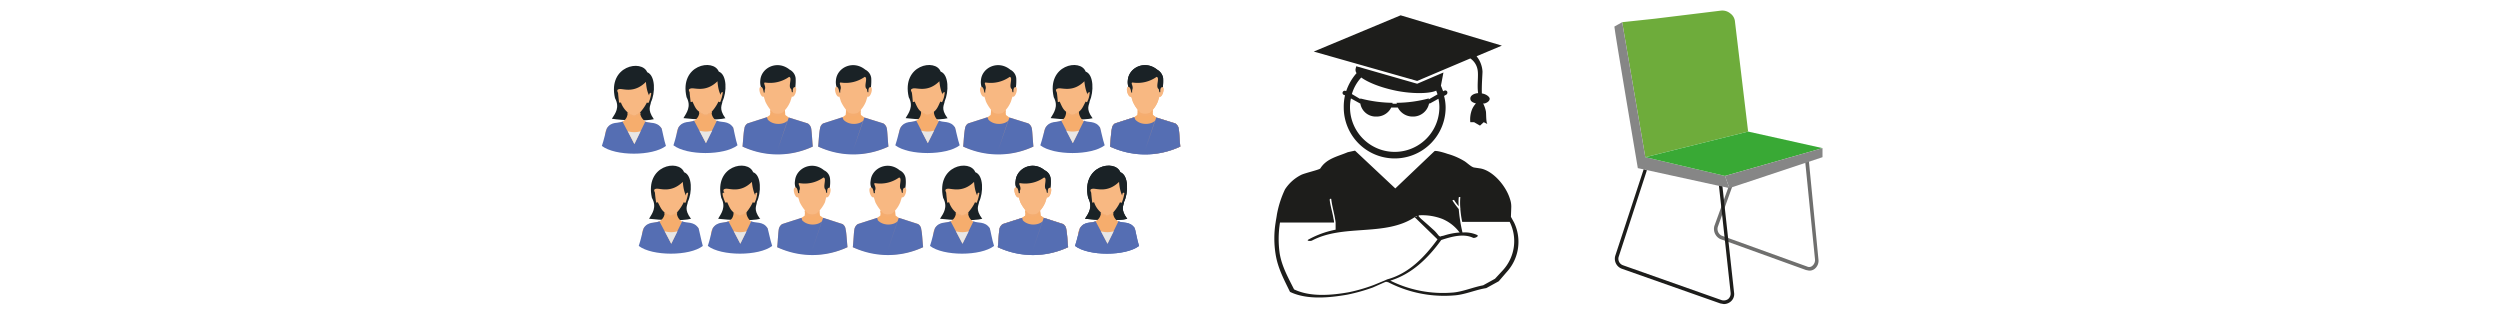<?xml version="1.0" encoding="UTF-8"?> <svg xmlns="http://www.w3.org/2000/svg" id="Ebene_1" data-name="Ebene 1" viewBox="0 0 800 100"><defs><style>.cls-1{fill:#6f6f6e;}.cls-2{fill:#1d1d1b;}.cls-3{fill:#6eac3b;}.cls-4{fill:#868686;}.cls-5{fill:#39a935;}.cls-6{fill:#f6ad6d;}.cls-10,.cls-11,.cls-6,.cls-7,.cls-8,.cls-9{fill-rule:evenodd;}.cls-7{fill:#f5ad71;}.cls-8{fill:#556eb3;}.cls-9{fill:#f8b882;}.cls-10{fill:#1a2226;}.cls-11{fill:#e7e6e6;}</style></defs><path class="cls-1" d="M578.9,86.6l-1-.2-27.4-9.9a3.6,3.6,0,0,1-1.9-4.2l4.9-13.5,1,.4-4.8,13.4a2.4,2.4,0,0,0,1.2,2.8l27.4,9.9a1.5,1.5,0,0,0,1.6-.2,2.4,2.4,0,0,0,.9-2.1l-3.2-31.9h1.2l3.1,31.9a3.3,3.3,0,0,1-1.3,3.1A2.7,2.7,0,0,1,578.9,86.6Z"></path><path class="cls-2" d="M551.6,97.3l-1.1-.2L519,86a3.4,3.4,0,0,1-2.1-4.2L526,54.1l1,.4-9,27.6a2.2,2.2,0,0,0,1.4,2.8L550.8,96a2.4,2.4,0,0,0,2.2-.3,2.3,2.3,0,0,0,.8-2L550,58.9h1.1l3.8,34.7a3.1,3.1,0,0,1-1.2,3A3.4,3.4,0,0,1,551.6,97.3Z"></path><path class="cls-3" d="M526.5,50.3l32.9-8.2L555.2,7a3.6,3.6,0,0,0-1.5-2.7h0a4,4,0,0,0-3-.9L529.4,6,519.1,7.1Z"></path><path class="cls-4" d="M516.6,8.5c0,1.1,7.5,45.3,7.5,45.3l29.3,6.4L552,56.3l-25.5-6L519.1,7.1Z"></path><polygon class="cls-5" points="552 56.3 583.2 47.4 559.4 42.1 526.5 50.3 552 56.3"></polygon><polygon class="cls-4" points="552 56.3 553.4 60.2 583.2 50.3 583.2 47.4 552 56.3"></polygon><path class="cls-2" d="M484.5,71.2h0l-1-1.8c0-.3.1-2.8.1-2.9a7.3,7.3,0,0,0-.4-2.8c-1.3-4.3-5.5-9.1-9.5-9.8l-2-.3c-1-.2-2.3-1.6-3.2-2.1a21.4,21.4,0,0,0-5.4-2.3c-.5-.2-3.7-1.2-4.1-.8L446.5,60.3,433.6,48.2l-2.3.5c-3.3,1.4-6.8,2-8.8,5.2-.2.4-5.1,1.5-6.2,2.1a13.3,13.3,0,0,0-5.1,4.6,32,32,0,0,0-2.6,8.1c-.1.8-.3,1.7-.4,2.5h0a31.7,31.7,0,0,0,0,10.2c.7,4.4,2.7,8.1,4.6,12,5.4,2.6,12.5,1.9,18.3.9a58.7,58.7,0,0,0,8.2-2.3l3.6-1.6.5-.2h.5a.1.1,0,0,1,.1.1h.2a39.1,39.1,0,0,0,21.5,4.2c3.3-.3,6.6-1.8,9.9-2.3l4-2.2,2.5-2.9A14.3,14.3,0,0,0,484.5,71.2Zm-17.4,3.2H467a21.1,21.1,0,0,0-5,1h0l-.9.2c-.2.1-.3.2-.3,0h-.2l-.3-.3a17.4,17.4,0,0,0-1.2-1.4L457,72l-2.4-2.1c0-.1,0-.1-.1-.1l-.6-.7.2-.2a18,18,0,0,1,7.3,1.1,13.2,13.2,0,0,1,5.6,4.3A.1.1,0,0,1,467.1,74.4Zm-14-5.2h0c.2-.1.3-.1.4,0l-.6.2C452.9,69.3,453,69.3,453.1,69.2Zm-13.5,22a54.8,54.8,0,0,1-7.9,2.3c-5.6,1-12.4,1.6-17.6-.9-1.9-3.8-3.9-7.3-4.6-11.5a32.9,32.9,0,0,1,.1-9.9h17.3a5.9,5.9,0,0,0-.2-1.3c-.3-2-1-4-1.2-6,0-.3.5-.4.5-.2.3,2.6,1.1,5,1.4,7.5h0v2.3a29.5,29.5,0,0,0-8.6,3.1c-1,.5.5.6,1,.4,10.1-5.4,23.4-1.2,32.9-7.5l7.3,7.1c-4.1,5.6-9.1,10.9-16.1,12.8l-.9.4Zm41.3-4.7-2.5,2.7-3.8,2.1c-3.2.6-6.4,2-9.5,2.3a37.9,37.9,0,0,1-20.2-3.8c6.9-2.1,12.1-7.2,16.3-13,3.1-1,7-2.2,10.2-.7.5.2,2-.5,1.3-.9a9.6,9.6,0,0,0-4.7-.8,48.8,48.8,0,0,1-1.2-7.5h0a26.9,26.9,0,0,1-2-2.7c-.1-.1.4-.3.5-.2a14.9,14.9,0,0,0,1.5,2,13.1,13.1,0,0,1,0-2.8c0-.2.5-.2.5-.1a20.5,20.5,0,0,0,0,3.5h0c.1,0,.1,0,0,.1a31.8,31.8,0,0,0,.6,4.3h15.2A13.8,13.8,0,0,1,480.9,86.5Z"></path><path class="cls-2" d="M470.5,18.7a5.5,5.5,0,0,1,2.3,3.5c.4,1.8-.2,5,.2,7.6-1.4.1-2.5.8-2.5,1.7s.7,1.3,1.8,1.6a6.6,6.6,0,0,0-1.2,1.8,8.6,8.6,0,0,0-.6,4.2h1.2l1.9,1.1,1.2-1.1,1.2.6c-.5-.4-.4-3.4-.5-4a10,10,0,0,0-.9-2.6h.5c1-.3,1.6-.9,1.6-1.5s-1.1-1.5-2.5-1.7c-.1-2.7.2-6.1.2-7a8.5,8.5,0,0,0-1.9-4.9l8.1-3.4L448.2,4.9,420.4,16.5l33.1,9.4Z"></path><path class="cls-2" d="M463.1,29.3a.7.7,0,0,0-.9-.3l-.4.2-.7-1.8.8-4.2-8.4,3.6L434,21.2l-.2.8a1.8,1.8,0,0,0,.3,1.4,17,17,0,0,0-3.3,5.7h-.2a.7.7,0,0,0-.9.3.7.7,0,0,0,.2.9l.5.2a16.7,16.7,0,0,0-.4,3.9,16.3,16.3,0,0,0,32.6,0,14.4,14.4,0,0,0-.5-3.7l.7-.4A.8.8,0,0,0,463.1,29.3Zm-27.5-4.5c2.2,1.6,6.2,3.2,11,4.2s10.6,1.1,13,0c.1.4.3.8.4,1.2l-2.8,1.6v-.3a41.3,41.3,0,0,1-10.3,1.4c0,.1.1.2.1.3h-1.4v-.3a42.7,42.7,0,0,1-10.3-1.4v.2l-2.7-1.6A13.3,13.3,0,0,1,435.6,24.8Zm25,9.5a14.3,14.3,0,0,1-28.6,0,12.7,12.7,0,0,1,.3-2.8l2.9,1.6h.1a5,5,0,0,0,5.1,4.2,5.2,5.2,0,0,0,4.8-2.9h2.1a5.3,5.3,0,0,0,4.8,2.9,5.2,5.2,0,0,0,5.2-4.2h.3l2.7-1.5A11.8,11.8,0,0,1,460.6,34.3Z"></path><path class="cls-6" d="M271,33.2h4.2l.3,3.6,1.1.8,6.1,1.9a2.5,2.5,0,0,1,1.1,1.7c.2,1.2.3,4,.5,5.7-7.4,3.3-14.9,3.1-22.5,0,.2-1.7.3-4.5.6-5.7a2.2,2.2,0,0,1,1-1.7l6.2-2,1-.7Z"></path><path class="cls-7" d="M275.4,35.2v.5l-.9,1.1a3.7,3.7,0,0,1-2.9,0l-.9-1.1v-.6l.8,1a3.7,3.7,0,0,0,2.9,0Z"></path><path class="cls-8" d="M276.2,38.6c-1,1.2-4.4,1.7-6.3-.3l-.3-.8-6.2,2a2.2,2.2,0,0,0-1,1.7c-.3,1.2-.4,4-.6,5.7a26.4,26.4,0,0,0,22.5,0c-.2-1.7-.3-4.5-.5-5.7a2.5,2.5,0,0,0-1.1-1.7l-6.1-1.9-3.5,10.2Z"></path><path class="cls-9" d="M267.8,27.8c-1.3-.2-.2,3.7.8,3.1l.5,1.6a12.9,12.9,0,0,0,2.5,3.6,3.7,3.7,0,0,0,2.9,0,9.3,9.3,0,0,0,2.6-3.6l.5-1.6c1,.6,2.1-3.3.8-3.1,0-3.1-2.1-6.1-5.3-6.1S267.7,24.7,267.8,27.8Z"></path><path class="cls-10" d="M276.9,22.3a3.5,3.5,0,0,1,1.9,2.7,16.5,16.5,0,0,1-.1,2.9c-1-.2-.8,1.6-.8,1.6h-.3l-.2-1c-1.2-.7.5-3.7-.7-3.9a10.5,10.5,0,0,1-7.7,1.8c-.7.1.3,1.1,0,2.1a2.3,2.3,0,0,0-.1,1.1h-.3s-.2-1.8-.9-1.8a5,5,0,0,1-.2-2.1C267.8,21.6,273,19.1,276.9,22.3Z"></path><path class="cls-10" d="M289.8,37.8c1-1.7,2.6-3.7,1-6.7-2.4-10.4,8.6-12.5,10.2-8.2,2.7,1,2.6,6.6,1.3,9.5-.1,1.2-1.4,2.3.9,5.4h.2C300.4,38.6,292.9,38.2,289.8,37.8Z"></path><path class="cls-6" d="M294.8,35.6c-.1,1.8-.7,2.5-1.6,3s-4,.6-5,2.2-.4,4-1,5.7c4.3,2.8,14.9,2.8,19.2,0-.6-1.7-.6-5.3-.8-5.7s-4.7-1.8-5.2-2.1-1.5-1.3-1.6-3.1a4.2,4.2,0,0,1-2.2.9A6.9,6.9,0,0,1,294.8,35.6Z"></path><path class="cls-7" d="M294.8,36.1c.5.3,1.3,1.2,2.1,1.2s1.8-1.1,1.9-1.2v-.3h0s-1.4,1-2.2.9a9.4,9.4,0,0,1-1.8-.9h0Z"></path><path class="cls-9" d="M292.7,32.5c.8,1.8,1.1,2.5,2.1,3.3a6.9,6.9,0,0,0,1.8.9,4.2,4.2,0,0,0,2.2-.9c1-.8,1.3-1.5,2.1-3.3.3.1.5.3.6.1a7.4,7.4,0,0,0,.8-3c-.1-.3-.2-.1-.5.1s-.1.8-.1.7-.8-1.3-1.1-4.4c-3.7,3.7-7.2,2-8.4,2.3s-.5.9-.4,1.4.3,2.8.3,2.9S292.5,32.6,292.7,32.5Z"></path><path class="cls-8" d="M293.2,38.6c-1.3.7-3.6-.1-5,2.2-.3.4-1.1,4-1.7,5.7,4.3,3.3,16.3,3.3,20.6,0-.6-1.7-1.3-5.3-1.5-5.7-1.4-2.3-3.9-1.5-5.1-2.2l-3.6,7.2Z"></path><path class="cls-11" d="M294.8,41.8a7.2,7.2,0,0,0,4.1,0l-2,4Z"></path><path class="cls-6" d="M317.4,33.2h4.2l.3,3.6,1.1.8,6.1,1.9a2.5,2.5,0,0,1,1.1,1.7c.2,1.2.3,4,.5,5.7-7.4,3.3-14.9,3.1-22.5,0,.2-1.7.3-4.5.6-5.7a2.2,2.2,0,0,1,1-1.7l6.2-2,1-.7Z"></path><path class="cls-7" d="M321.8,35.2v.5l-.9,1.1a3.7,3.7,0,0,1-2.9,0l-.9-1.1v-.6l.8,1a3.7,3.7,0,0,0,2.9,0Z"></path><path class="cls-8" d="M322.6,38.6c-1,1.2-4.4,1.7-6.3-.3l-.3-.8-6.2,2a2.2,2.2,0,0,0-1,1.7c-.3,1.2-.4,4-.6,5.7a26.4,26.4,0,0,0,22.5,0c-.2-1.7-.3-4.5-.5-5.7a2.5,2.5,0,0,0-1.1-1.7L323,37.6l-3.5,10.2Z"></path><path class="cls-9" d="M314.2,27.8c-1.3-.2-.2,3.7.8,3.1l.5,1.6a12.9,12.9,0,0,0,2.5,3.6,3.7,3.7,0,0,0,2.9,0,9.3,9.3,0,0,0,2.6-3.6l.5-1.6c1,.6,2.1-3.3.8-3.1,0-3.1-2.1-6.1-5.3-6.1S314.1,24.7,314.2,27.8Z"></path><path class="cls-10" d="M323.3,22.3a3.5,3.5,0,0,1,1.9,2.7,16.5,16.5,0,0,1-.1,2.9c-1-.2-.8,1.6-.8,1.6H324l-.2-1c-1.2-.7.5-3.7-.7-3.9a10.5,10.5,0,0,1-7.7,1.8c-.7.1.3,1.1,0,2.1a2.3,2.3,0,0,0-.1,1.1H315s-.2-1.8-.9-1.8a5,5,0,0,1-.2-2.1C314.2,21.6,319.4,19.1,323.3,22.3Z"></path><path class="cls-6" d="M364.3,33.2h4.3l.3,3.6,1.1.8,6.1,1.9a2.5,2.5,0,0,1,1.1,1.7c.2,1.2.3,4,.5,5.7-7.4,3.3-14.9,3.1-22.5,0,.2-1.7.3-4.5.6-5.7a2.2,2.2,0,0,1,1-1.7l6.2-2,1-.7Z"></path><path class="cls-7" d="M368.8,35.2v.5l-.9,1.1a3.7,3.7,0,0,1-2.9,0l-.9-1.1v-.6l.8,1a3.7,3.7,0,0,0,2.9,0Z"></path><path class="cls-8" d="M369.6,38.6c-1,1.2-4.4,1.7-6.3-.3l-.3-.8-6.2,2a2.2,2.2,0,0,0-1,1.7c-.3,1.2-.4,4-.6,5.7a26.4,26.4,0,0,0,22.5,0c-.2-1.7-.3-4.5-.5-5.7a2.5,2.5,0,0,0-1.1-1.7L370,37.6l-3.5,10.2Z"></path><path class="cls-9" d="M361.2,27.8c-1.3-.2-.2,3.7.8,3.1l.5,1.6a11.1,11.1,0,0,0,2.5,3.6,3.7,3.7,0,0,0,2.9,0,9.3,9.3,0,0,0,2.6-3.6l.5-1.6c.9.6,2.1-3.3.7-3.1.1-3.1-2-6.1-5.2-6.1S361.1,24.7,361.2,27.8Z"></path><path class="cls-10" d="M370.3,22.3a3.8,3.8,0,0,1,1.9,2.7,16.5,16.5,0,0,1-.1,2.9c-1-.2-.8,1.6-.8,1.6H371l-.2-1c-1.2-.7.5-3.7-.7-3.9a10.5,10.5,0,0,1-7.7,1.8c-.7.1.3,1.1,0,2.1a2.3,2.3,0,0,0-.1,1.1H362s-.2-1.8-.9-1.8a5,5,0,0,1-.2-2.1C361.2,21.6,366.4,19.1,370.3,22.3Z"></path><path class="cls-10" d="M336.2,37.8c1-1.7,2.6-3.7,1-6.7-2.4-10.4,8.6-12.5,10.2-8.2,2.7,1,2.6,6.6,1.3,9.5-.1,1.2-1.4,2.3.9,5.4h.2C346.8,38.6,339.3,38.2,336.2,37.8Z"></path><path class="cls-6" d="M341.2,35.6c-.1,1.8-.7,2.5-1.6,3s-4,.6-5,2.2-.4,4-1,5.7c4.3,2.8,14.9,2.8,19.2,0-.6-1.7-.6-5.3-.8-5.7s-4.7-1.8-5.2-2.1-1.5-1.3-1.6-3.1a4.2,4.2,0,0,1-2.2.9A6.9,6.9,0,0,1,341.2,35.6Z"></path><path class="cls-7" d="M341.2,36.1c.5.3,1.3,1.2,2.1,1.2s1.8-1.1,1.9-1.2v-.3h0s-1.4,1-2.2.9a9.4,9.4,0,0,1-1.8-.9h0Z"></path><path class="cls-9" d="M339.1,32.5c.8,1.8,1.1,2.5,2.1,3.3a6.9,6.9,0,0,0,1.8.9,4.2,4.2,0,0,0,2.2-.9c1-.8,1.3-1.5,2.2-3.3.2.1.4.3.5.1a7.4,7.4,0,0,0,.8-3c-.1-.3-.2-.1-.5.1s-.1.8-.1.7-.8-1.3-1.1-4.4c-3.7,3.7-7.2,2-8.4,2.3s-.5.9-.4,1.4.3,2.8.3,2.9S338.9,32.6,339.1,32.5Z"></path><path class="cls-8" d="M339.6,38.6c-1.3.7-3.6-.1-5,2.2-.3.4-1.1,4-1.7,5.7,4.3,3.3,16.3,3.3,20.6,0-.6-1.7-1.3-5.3-1.5-5.7-1.4-2.3-3.9-1.5-5.1-2.2l-3.6,7.2Z"></path><path class="cls-11" d="M341.2,41.8a7.2,7.2,0,0,0,4.1,0l-2,4Z"></path><path class="cls-6" d="M246.8,33.2H251l.3,3.6,1.1.8,6.1,1.9a2.5,2.5,0,0,1,1.1,1.7c.2,1.2.3,4,.5,5.7-7.4,3.3-14.9,3.1-22.5,0,.2-1.7.3-4.5.6-5.7a2.2,2.2,0,0,1,1-1.7l6.2-2,1-.7Z"></path><path class="cls-7" d="M251.2,35.2v.5l-.9,1.1a3.7,3.7,0,0,1-2.9,0l-.9-1.1v-.6l.8,1a3.7,3.7,0,0,0,2.9,0Z"></path><path class="cls-8" d="M252,38.6c-1,1.2-4.4,1.7-6.3-.3l-.3-.8-6.2,2a2.2,2.2,0,0,0-1,1.7c-.3,1.2-.4,4-.6,5.7a26.4,26.4,0,0,0,22.5,0c-.2-1.7-.3-4.5-.5-5.7a2.5,2.5,0,0,0-1.1-1.7l-6.1-1.9-3.5,10.2Z"></path><path class="cls-9" d="M243.6,27.8c-1.3-.2-.2,3.7.8,3.1l.5,1.6a12.9,12.9,0,0,0,2.5,3.6,3.7,3.7,0,0,0,2.9,0,9.3,9.3,0,0,0,2.6-3.6l.5-1.6c1,.6,2.1-3.3.8-3.1,0-3.1-2.1-6.1-5.3-6.1S243.5,24.7,243.6,27.8Z"></path><path class="cls-10" d="M252.7,22.3a3.5,3.5,0,0,1,1.9,2.7,16.5,16.5,0,0,1-.1,2.9c-1-.2-.8,1.6-.8,1.6h-.3l-.2-1c-1.2-.7.5-3.7-.7-3.9a10.5,10.5,0,0,1-7.7,1.8c-.7.1.3,1.1,0,2.1a2.3,2.3,0,0,0-.1,1.1h-.3s-.2-1.8-.9-1.8a5,5,0,0,1-.2-2.1C243.6,21.6,248.8,19.1,252.7,22.3Z"></path><path class="cls-10" d="M218.7,37.8c1-1.7,2.6-3.7,1-6.7-2.4-10.4,8.6-12.5,10.3-8.2,2.7,1,2.6,6.6,1.2,9.5-.1,1.2-1.3,2.3.9,5.4h.2C229.4,38.6,221.8,38.2,218.7,37.8Z"></path><path class="cls-6" d="M223.8,35.6a3.2,3.2,0,0,1-1.7,3c-.5.4-4,.6-5,2.2s-.3,4-.9,5.7c4.3,2.8,14.8,2.8,19.1,0-.6-1.7-.5-5.3-.7-5.7s-4.8-1.8-5.2-2.1a3.3,3.3,0,0,1-1.7-3.1s-1.3,1-2.1.9A5.4,5.4,0,0,1,223.8,35.6Z"></path><path class="cls-7" d="M223.7,36.1c.5.3,1.3,1.2,2.1,1.2s1.8-1.1,2-1.2a.4.4,0,0,0-.1-.3h0s-1.3,1-2.1.9a5.4,5.4,0,0,1-1.8-.9h0C223.8,35.9,223.7,36,223.7,36.1Z"></path><path class="cls-9" d="M221.6,32.5c.8,1.8,1.1,2.5,2.2,3.3a5.4,5.4,0,0,0,1.8.9c.8.1,2.1-.9,2.1-.9s1.4-1.5,2.2-3.3c.2.1.4.3.6.1a13.2,13.2,0,0,0,.8-3c-.2-.3-.3-.1-.5.1s-.2.8-.2.7-.8-1.3-1-4.4c-3.8,3.7-7.3,2-8.5,2.3s-.4.9-.4,1.4.3,2.8.3,2.9S221.4,32.6,221.6,32.5Z"></path><path class="cls-8" d="M222.1,38.6c-1.3.7-3.6-.1-5,2.2-.2.4-1,4-1.6,5.7,4.3,3.3,16.2,3.3,20.5,0-.6-1.7-1.2-5.3-1.4-5.7-1.5-2.3-3.9-1.5-5.2-2.2l-3.5,7.2Z"></path><path class="cls-11" d="M223.8,41.8a7.1,7.1,0,0,0,4.1,0l-2,4Z"></path><path class="cls-6" d="M282,65.4h4.2l.4,3.6,1,.7,6.2,2a2.2,2.2,0,0,1,1,1.7c.3,1.2.4,4,.6,5.7-7.5,3.3-15,3-22.5,0,.2-1.7.3-4.5.5-5.7a2.5,2.5,0,0,1,1.1-1.7l6.2-2,1-.7Z"></path><path class="cls-7" d="M286.4,67.4v.5l-1,1.1a3.4,3.4,0,0,1-2.8,0l-.9-1.1v-.6l.9,1a3.4,3.4,0,0,0,2.8,0Z"></path><path class="cls-8" d="M287.2,70.8c-1,1.2-4.4,1.7-6.3-.3l-.2-.8-6.2,2a2.5,2.5,0,0,0-1.1,1.7c-.2,1.2-.3,4-.5,5.7a26.4,26.4,0,0,0,22.5,0c-.2-1.7-.3-4.5-.6-5.7a2.2,2.2,0,0,0-1-1.7l-6.2-2L284.1,80Z"></path><path class="cls-9" d="M278.8,60c-1.3-.2-.2,3.7.8,3.1l.5,1.6a13.2,13.2,0,0,0,2.6,3.6,3.4,3.4,0,0,0,2.8,0,9.3,9.3,0,0,0,2.6-3.6l.5-1.6c1,.6,2.1-3.3.8-3.1.1-3.1-2.1-6.1-5.3-6.1S278.7,56.9,278.8,60Z"></path><path class="cls-10" d="M287.9,54.5a3.3,3.3,0,0,1,1.9,2.6,10.4,10.4,0,0,1-.1,3c-1-.2-.8,1.6-.8,1.6h-.3l-.2-1c-1.1-.8.5-3.7-.7-3.9a10.3,10.3,0,0,1-7.7,1.8c-.7.1.4,1,.1,2.1a1.5,1.5,0,0,0-.1,1.1h-.4s-.2-1.8-.8-1.8a3.8,3.8,0,0,1-.2-2.1C278.9,53.8,284.1,51.3,287.9,54.5Z"></path><path class="cls-10" d="M300.8,70c1.1-1.7,2.6-3.7,1-6.7-2.3-10.4,8.6-12.5,10.3-8.2,2.7,1,2.6,6.6,1.2,9.5-.1,1.2-1.3,2.3,1,5.4h.1C311.5,70.8,303.9,70.4,300.8,70Z"></path><path class="cls-6" d="M305.9,67.8a3.2,3.2,0,0,1-1.7,3c-.5.4-4,.5-5,2.2s-.3,4-.9,5.7c4.3,2.8,14.8,2.8,19.1,0-.6-1.7-.5-5.4-.7-5.7s-4.8-1.8-5.2-2.1a3.3,3.3,0,0,1-1.7-3.1s-1.3,1-2.1.9A5.4,5.4,0,0,1,305.9,67.8Z"></path><path class="cls-7" d="M305.8,68.3c.5.3,1.3,1.2,2.1,1.2s1.8-1.1,2-1.2a.4.4,0,0,0-.1-.3h0s-1.3,1-2.1.9a6.9,6.9,0,0,1-1.8-.9h0Z"></path><path class="cls-9" d="M303.7,64.7a7.3,7.3,0,0,0,2.2,3.3,5.4,5.4,0,0,0,1.8.9c.8.1,2.1-.9,2.1-.9s1.4-1.5,2.2-3.3c.2.1.4.3.6.1a14.7,14.7,0,0,0,.8-3c-.2-.3-.3-.1-.5,0s-.2.9-.2.8-.8-1.4-1-4.4c-3.8,3.7-7.3,2-8.5,2.2s-.4,1-.4,1.4.3,2.9.3,3S303.5,64.8,303.7,64.7Z"></path><path class="cls-8" d="M304.2,70.8c-1.3.7-3.6-.1-5,2.2-.2.3-1,4-1.6,5.7,4.3,3.3,16.2,3.3,20.5,0-.6-1.7-1.2-5.4-1.4-5.7-1.5-2.3-3.9-1.5-5.2-2.2L308,78Z"></path><path class="cls-11" d="M305.9,74a7.2,7.2,0,0,0,4.1,0l-2,4Z"></path><path class="cls-6" d="M328.4,65.4h4.2L333,69l1,.7,6.2,2a2.2,2.2,0,0,1,1,1.7c.3,1.2.4,4,.6,5.7-7.5,3.3-15,3-22.5,0,.2-1.7.3-4.5.5-5.7a2.5,2.5,0,0,1,1.1-1.7l6.2-2,1-.7Z"></path><path class="cls-7" d="M332.8,67.4v.5l-1,1.1a3.4,3.4,0,0,1-2.8,0l-.9-1.1v-.6l.9,1a3.4,3.4,0,0,0,2.8,0Z"></path><path class="cls-8" d="M333.6,70.8c-1,1.2-4.4,1.7-6.3-.3l-.2-.8-6.2,2a2.5,2.5,0,0,0-1.1,1.7c-.2,1.2-.3,4-.5,5.7a26.4,26.4,0,0,0,22.5,0c-.2-1.7-.3-4.5-.6-5.7a2.2,2.2,0,0,0-1-1.7l-6.2-2L330.5,80Z"></path><path class="cls-9" d="M325.2,60c-1.3-.2-.2,3.7.8,3.1l.5,1.6a13.2,13.2,0,0,0,2.6,3.6,3.4,3.4,0,0,0,2.8,0,9.3,9.3,0,0,0,2.6-3.6l.5-1.6c1,.6,2.1-3.3.8-3.1.1-3.1-2.1-6.1-5.3-6.1S325.1,56.9,325.2,60Z"></path><path class="cls-10" d="M334.3,54.5a3.3,3.3,0,0,1,1.9,2.6,10.4,10.4,0,0,1-.1,3c-1-.2-.8,1.6-.8,1.6H335l-.2-1c-1.1-.8.5-3.7-.7-3.9a10.3,10.3,0,0,1-7.7,1.8c-.7.1.4,1,.1,2.1a1.5,1.5,0,0,0-.1,1.1H326s-.2-1.8-.8-1.8a3.8,3.8,0,0,1-.2-2.1C325.3,53.8,330.5,51.3,334.3,54.5Z"></path><path class="cls-10" d="M347.2,70c1.1-1.7,2.6-3.7,1-6.7-2.3-10.4,8.6-12.5,10.3-8.2,2.7,1,2.6,6.6,1.2,9.5-.1,1.2-1.3,2.3,1,5.4h.1C357.9,70.8,350.3,70.4,347.2,70Z"></path><path class="cls-6" d="M352.3,67.8a3.2,3.2,0,0,1-1.7,3c-.5.4-4,.5-5,2.2s-.3,4-.9,5.7c4.3,2.8,14.8,2.8,19.1,0-.6-1.7-.5-5.4-.7-5.7s-4.8-1.8-5.2-2.1a3.3,3.3,0,0,1-1.7-3.1s-1.3,1-2.1.9A5.4,5.4,0,0,1,352.3,67.8Z"></path><path class="cls-7" d="M352.2,68.3c.5.3,1.3,1.2,2.1,1.2s1.8-1.1,2-1.2a.4.4,0,0,0-.1-.3h0s-1.3,1-2.1.9a6.9,6.9,0,0,1-1.8-.9h0Z"></path><path class="cls-9" d="M350.1,64.7a7.3,7.3,0,0,0,2.2,3.3,5.4,5.4,0,0,0,1.8.9c.8.1,2.1-.9,2.1-.9s1.4-1.5,2.2-3.3c.2.1.4.3.6.1a14.7,14.7,0,0,0,.8-3c-.2-.3-.3-.1-.5,0s-.2.9-.2.8-.8-1.4-1-4.4c-3.8,3.7-7.3,2-8.5,2.2s-.4,1-.4,1.4.3,2.9.3,3S349.9,64.8,350.1,64.7Z"></path><path class="cls-8" d="M350.6,70.8c-1.3.7-3.6-.1-5,2.2-.2.3-1,4-1.6,5.7,4.3,3.3,16.2,3.3,20.5,0-.6-1.7-1.2-5.4-1.4-5.7-1.5-2.3-3.9-1.5-5.2-2.2L354.4,78Z"></path><path class="cls-11" d="M352.3,74a7.2,7.2,0,0,0,4.1,0l-2,4Z"></path><path class="cls-6" d="M257.8,65.4H262l.4,3.6,1,.7,6.2,2a2.2,2.2,0,0,1,1,1.7c.3,1.2.4,4,.6,5.7-7.5,3.3-15,3-22.5,0,.2-1.7.3-4.5.5-5.7a2.5,2.5,0,0,1,1.1-1.7l6.2-2,1-.7Z"></path><path class="cls-7" d="M262.2,67.4v.5l-1,1.1a3.4,3.4,0,0,1-2.8,0l-.9-1.1v-.6l.9,1a3.4,3.4,0,0,0,2.8,0Z"></path><path class="cls-8" d="M263,70.8c-1,1.2-4.4,1.7-6.3-.3l-.2-.8-6.2,2a2.5,2.5,0,0,0-1.1,1.7c-.2,1.2-.3,4-.5,5.7a26.4,26.4,0,0,0,22.5,0c-.2-1.7-.3-4.5-.6-5.7a2.2,2.2,0,0,0-1-1.7l-6.2-2L259.9,80Z"></path><path class="cls-9" d="M254.6,60c-1.3-.2-.2,3.7.8,3.1l.5,1.6a13.2,13.2,0,0,0,2.6,3.6,3.4,3.4,0,0,0,2.8,0,10.7,10.7,0,0,0,2.7-3.6l.4-1.6c1,.6,2.1-3.3.8-3.1.1-3.1-2.1-6.1-5.3-6.1S254.5,56.9,254.6,60Z"></path><path class="cls-10" d="M263.7,54.5a3.3,3.3,0,0,1,1.9,2.6,10.4,10.4,0,0,1-.1,3c-1-.2-.8,1.6-.8,1.6h-.3l-.2-1c-1.1-.8.5-3.7-.7-3.9a10.3,10.3,0,0,1-7.7,1.8c-.7.1.4,1,.1,2.1a1.5,1.5,0,0,0-.1,1.1h-.4s-.2-1.8-.8-1.8a3.8,3.8,0,0,1-.2-2.1C254.7,53.8,259.9,51.3,263.7,54.5Z"></path><path class="cls-10" d="M229.8,70c1-1.7,2.6-3.7,1-6.7-2.4-10.4,8.5-12.5,10.2-8.2,2.7,1,2.6,6.6,1.2,9.5,0,1.2-1.3,2.3,1,5.4h.2C240.4,70.8,232.9,70.4,229.8,70Z"></path><path class="cls-6" d="M234.8,67.8c-.1,1.8-.7,2.5-1.7,3s-3.9.5-5,2.2-.3,4-.9,5.7c4.3,2.8,14.9,2.8,19.2,0-.6-1.7-.6-5.4-.8-5.7s-4.8-1.8-5.2-2.1-1.5-1.3-1.6-3.1c0,0-1.4,1-2.2.9A6.9,6.9,0,0,1,234.8,67.8Z"></path><path class="cls-7" d="M234.8,68.3c.5.3,1.3,1.2,2,1.2s1.9-1.1,2-1.2V68h0c-.1,0-1.4,1-2.2.9a9.4,9.4,0,0,1-1.8-.9h0Z"></path><path class="cls-9" d="M232.7,64.7c.8,1.8,1.1,2.5,2.1,3.3a6.9,6.9,0,0,0,1.8.9c.8.1,2.2-.9,2.2-.9s1.3-1.5,2.1-3.3c.2.1.4.3.6.1a7.9,7.9,0,0,0,.8-3c-.1-.3-.3-.1-.5,0s-.1.9-.1.8-.8-1.4-1.1-4.4c-3.7,3.7-7.2,2-8.4,2.2s-.5,1-.4,1.4c-1.4-.9.2,2.9.3,3S232.5,64.8,232.7,64.7Z"></path><path class="cls-8" d="M233.1,70.8c-1.2.7-3.5-.1-5,2.2-.2.3-1,4-1.6,5.7,4.3,3.3,16.3,3.3,20.6,0-.6-1.7-1.3-5.4-1.5-5.7-1.4-2.3-3.9-1.5-5.2-2.2L236.9,78Z"></path><path class="cls-11" d="M234.8,74a7.2,7.2,0,0,0,4.1,0l-2,4Z"></path><path class="cls-10" d="M207.7,70c1-1.7,2.6-3.7.9-6.7-2.3-10.4,8.6-12.5,10.3-8.2,2.7,1,2.6,6.6,1.2,9.5-.1,1.2-1.3,2.3,1,5.4h.1C218.3,70.8,210.8,70.4,207.7,70Z"></path><path class="cls-6" d="M212.7,67.8a3.2,3.2,0,0,1-1.7,3c-.5.4-4,.5-5,2.2s-.3,4-.9,5.7c4.3,2.8,14.8,2.8,19.1,0-.6-1.7-.5-5.4-.7-5.7s-4.8-1.8-5.2-2.1a3.3,3.3,0,0,1-1.7-3.1s-1.3,1-2.1.9A5.4,5.4,0,0,1,212.7,67.8Z"></path><path class="cls-7" d="M212.6,68.3c.5.3,1.3,1.2,2.1,1.2s1.8-1.1,2-1.2V68h-.1s-1.3,1-2.1.9a6.9,6.9,0,0,1-1.8-.9h0A.4.4,0,0,1,212.6,68.3Z"></path><path class="cls-9" d="M210.5,64.7c.9,1.8,1.2,2.5,2.2,3.3a5.4,5.4,0,0,0,1.8.9c.8.1,2.1-.9,2.1-.9s1.4-1.5,2.2-3.3c.2.1.4.3.6.1a14.7,14.7,0,0,0,.8-3c-.2-.3-.3-.1-.5,0s-.2.9-.2.8-.8-1.4-1-4.4c-3.8,3.7-7.3,2-8.5,2.2s-.4,1-.4,1.4.3,2.9.4,3S210.3,64.8,210.5,64.7Z"></path><path class="cls-8" d="M211,70.8c-1.2.7-3.6-.1-5,2.2-.2.3-1,4-1.6,5.7,4.3,3.3,16.3,3.3,20.5,0-.5-1.7-1.2-5.4-1.4-5.7-1.5-2.3-3.9-1.5-5.2-2.2L214.8,78Z"></path><path class="cls-11" d="M212.7,74a7.2,7.2,0,0,0,4.1,0l-2,4Z"></path><path class="cls-6" d="M364.3,33.2h4.3l.3,3.6,1.1.8,6.1,1.9a2.5,2.5,0,0,1,1.1,1.7c.2,1.2.3,4,.5,5.7-7.4,3.3-14.9,3.1-22.5,0,.2-1.7.3-4.5.6-5.7a2.2,2.2,0,0,1,1-1.7l6.2-2,1-.7Z"></path><path class="cls-7" d="M368.8,35.2v.5l-.9,1.1a3.7,3.7,0,0,1-2.9,0l-.9-1.1v-.6l.8,1a3.7,3.7,0,0,0,2.9,0Z"></path><path class="cls-8" d="M369.6,38.6c-1,1.2-4.4,1.7-6.3-.3l-.3-.8-6.2,2a2.2,2.2,0,0,0-1,1.7c-.3,1.2-.4,4-.6,5.7a26.4,26.4,0,0,0,22.5,0c-.2-1.7-.3-4.5-.5-5.7a2.5,2.5,0,0,0-1.1-1.7L370,37.6l-3.5,10.2Z"></path><path class="cls-9" d="M361.2,27.8c-1.3-.2-.2,3.7.8,3.1l.5,1.6a11.1,11.1,0,0,0,2.5,3.6,3.7,3.7,0,0,0,2.9,0,9.3,9.3,0,0,0,2.6-3.6l.5-1.6c.9.6,2.1-3.3.7-3.1.1-3.1-2-6.1-5.2-6.1S361.1,24.7,361.2,27.8Z"></path><path class="cls-10" d="M370.3,22.3a3.8,3.8,0,0,1,1.9,2.7,16.5,16.5,0,0,1-.1,2.9c-1-.2-.8,1.6-.8,1.6H371l-.2-1c-1.2-.7.5-3.7-.7-3.9a10.5,10.5,0,0,1-7.7,1.8c-.7.1.3,1.1,0,2.1a2.3,2.3,0,0,0-.1,1.1H362s-.2-1.8-.9-1.8a5,5,0,0,1-.2-2.1C361.2,21.6,366.4,19.1,370.3,22.3Z"></path><path class="cls-6" d="M328.4,65.4h4.2L333,69l1,.7,6.2,2a2.2,2.2,0,0,1,1,1.7c.3,1.2.4,4,.6,5.7-7.5,3.3-15,3-22.5,0,.2-1.7.3-4.5.5-5.7a2.5,2.5,0,0,1,1.1-1.7l6.2-2,1-.7Z"></path><path class="cls-7" d="M332.8,67.4v.5l-1,1.1a3.4,3.4,0,0,1-2.8,0l-.9-1.1v-.6l.9,1a3.4,3.4,0,0,0,2.8,0Z"></path><path class="cls-8" d="M333.6,70.8c-1,1.2-4.4,1.7-6.3-.3l-.2-.8-6.2,2a2.5,2.5,0,0,0-1.1,1.7c-.2,1.2-.3,4-.5,5.7a26.4,26.4,0,0,0,22.5,0c-.2-1.7-.3-4.5-.6-5.7a2.2,2.2,0,0,0-1-1.7l-6.2-2L330.5,80Z"></path><path class="cls-9" d="M325.2,60c-1.3-.2-.2,3.7.8,3.1l.5,1.6a13.2,13.2,0,0,0,2.6,3.6,3.4,3.4,0,0,0,2.8,0,9.3,9.3,0,0,0,2.6-3.6l.5-1.6c1,.6,2.1-3.3.8-3.1.1-3.1-2.1-6.1-5.3-6.1S325.1,56.9,325.2,60Z"></path><path class="cls-10" d="M334.3,54.5a3.3,3.3,0,0,1,1.9,2.6,10.4,10.4,0,0,1-.1,3c-1-.2-.8,1.6-.8,1.6H335l-.2-1c-1.1-.8.5-3.7-.7-3.9a10.3,10.3,0,0,1-7.7,1.8c-.7.1.4,1,.1,2.1a1.5,1.5,0,0,0-.1,1.1H326s-.2-1.8-.8-1.8a3.8,3.8,0,0,1-.2-2.1C325.3,53.8,330.5,51.3,334.3,54.5Z"></path><path class="cls-10" d="M347.2,70c1.1-1.7,2.6-3.7,1-6.7-2.3-10.4,8.6-12.5,10.3-8.2,2.7,1,2.6,6.6,1.2,9.5-.1,1.2-1.3,2.3,1,5.4h.1C357.9,70.8,350.3,70.4,347.2,70Z"></path><path class="cls-6" d="M352.3,67.8a3.2,3.2,0,0,1-1.7,3c-.5.4-4,.5-5,2.2s-.3,4-.9,5.7c4.3,2.8,14.8,2.8,19.1,0-.6-1.7-.5-5.4-.7-5.7s-4.8-1.8-5.2-2.1a3.3,3.3,0,0,1-1.7-3.1s-1.3,1-2.1.9A5.4,5.4,0,0,1,352.3,67.8Z"></path><path class="cls-7" d="M352.2,68.3c.5.3,1.3,1.2,2.1,1.2s1.8-1.1,2-1.2a.4.4,0,0,0-.1-.3h0s-1.3,1-2.1.9a6.9,6.9,0,0,1-1.8-.9h0Z"></path><path class="cls-9" d="M350.1,64.7a7.3,7.3,0,0,0,2.2,3.3,5.4,5.4,0,0,0,1.8.9c.8.1,2.1-.9,2.1-.9s1.4-1.5,2.2-3.3c.2.1.4.3.6.1a14.7,14.7,0,0,0,.8-3c-.2-.3-.3-.1-.5,0s-.2.9-.2.8-.8-1.4-1-4.4c-3.8,3.7-7.3,2-8.5,2.2s-.4,1-.4,1.4.3,2.9.3,3S349.9,64.8,350.1,64.7Z"></path><path class="cls-8" d="M350.6,70.8c-1.3.7-3.6-.1-5,2.2-.2.3-1,4-1.6,5.7,4.3,3.3,16.2,3.3,20.5,0-.6-1.7-1.2-5.4-1.4-5.7-1.5-2.3-3.9-1.5-5.2-2.2L354.4,78Z"></path><path class="cls-11" d="M352.3,74a7.2,7.2,0,0,0,4.1,0l-2,4Z"></path><path class="cls-10" d="M195.8,38c1.1-1.7,2.6-3.6,1-6.6-2.4-10.4,8.6-12.5,10.3-8.3,2.7,1.1,2.6,6.7,1.2,9.6-.1,1.2-1.3,2.2.9,5.4h.2C206.5,38.9,198.9,38.5,195.8,38Z"></path><path class="cls-6" d="M200.9,35.8c-.1,1.9-.8,2.6-1.7,3.1s-4,.5-5,2.2-.3,3.9-.9,5.6c4.3,2.8,14.8,2.8,19.1,0-.6-1.7-.5-5.3-.7-5.6-1.1-1.8-4.8-1.8-5.2-2.2s-1.6-1.2-1.7-3.1c0,0-1.3,1.1-2.1.9A5.4,5.4,0,0,1,200.9,35.8Z"></path><path class="cls-7" d="M200.8,36.3c.5.3,1.3,1.2,2.1,1.2s1.8-1.1,2-1.1,0-.3-.1-.4h0c0,.1-1.3,1.1-2.1.9a3.6,3.6,0,0,1-1.8-.9h0C200.9,36.1,200.8,36.2,200.8,36.3Z"></path><path class="cls-9" d="M198.7,32.8a7.5,7.5,0,0,0,2.2,3.2,4,4,0,0,0,1.8.9c.8.2,2.1-.9,2.1-.9s1.4-1.5,2.2-3.2c.2.1.4.2.6,0a12.3,12.3,0,0,0,.8-2.9c-.2-.4-.3-.1-.5,0s-.2.9-.2.7-.8-1.3-1-4.4c-3.8,3.8-7.3,2.1-8.5,2.3s-.4,1-.4,1.4.3,2.9.3,2.9S198.5,32.9,198.7,32.8Z"></path><path class="cls-8" d="M199.2,38.9c-1.3.7-3.6-.2-5,2.2-.2.3-1,3.9-1.6,5.6,4.3,3.3,16.2,3.3,20.5,0-.6-1.7-1.2-5.3-1.4-5.6-1.5-2.4-3.9-1.5-5.2-2.2L203,46.1Z"></path><path class="cls-11" d="M200.9,42a7.2,7.2,0,0,0,4.1,0l-2,4.1Z"></path></svg> 
